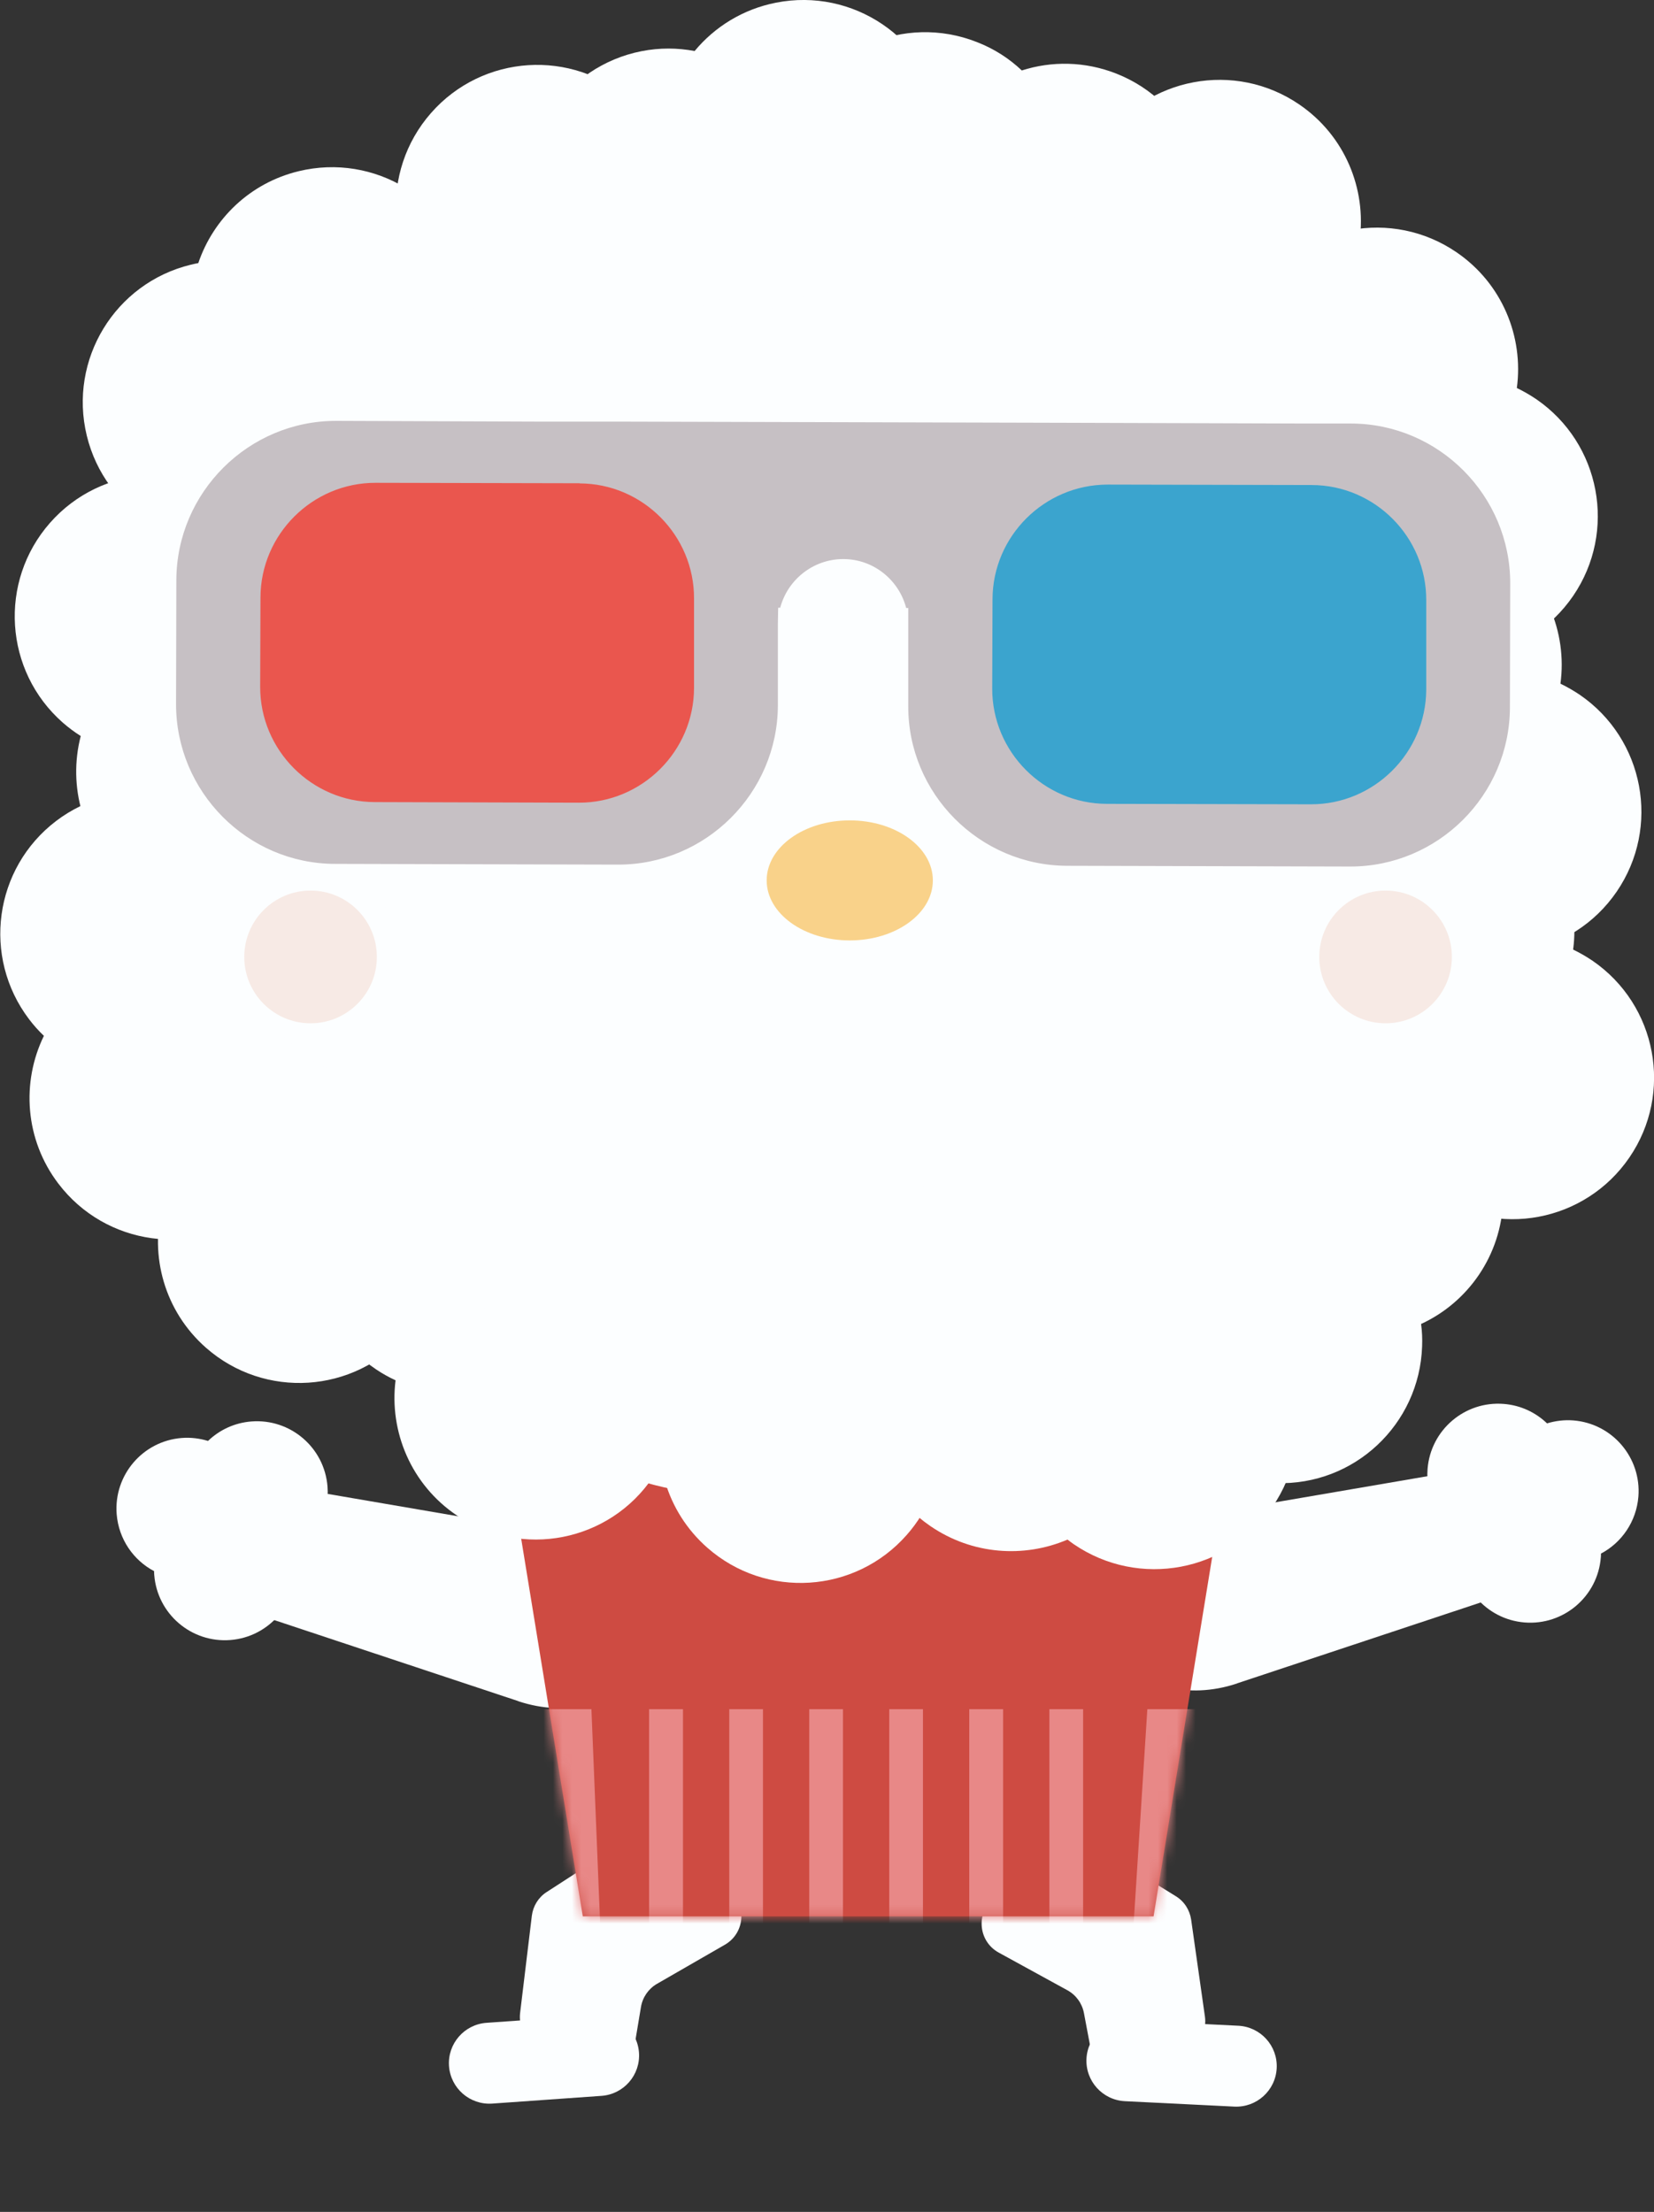 <svg width="175" height="234" viewBox="0 0 175 234" fill="none" xmlns="http://www.w3.org/2000/svg">
<rect x="0" y="0" width="175" height="234" fill="#333333" stroke="none"/>
<g clip-path="url(#clip0_7530_32259)">
<path d="M130.888 178.086L162.374 167.633C167.58 165.901 170.885 161.642 169.716 158.148C168.562 154.653 163.356 153.218 158.15 154.949L134.41 159.021C124.637 160.691 117.233 168.366 119.275 174.794C119.275 174.825 119.291 174.872 119.306 174.903C120.46 178.398 125.666 179.833 130.872 178.101L130.888 178.086Z" fill="#FCFEFF"/>
<path d="M163.684 150.581C164.556 150.316 165.507 150.191 166.474 150.269C170.604 150.597 173.675 154.216 173.348 158.335C173.13 160.987 171.571 163.203 169.389 164.357C169.389 164.497 169.389 164.622 169.373 164.763C169.046 168.897 165.429 171.97 161.314 171.643C157.184 171.315 154.113 167.696 154.44 163.577C154.471 163.171 154.534 162.781 154.627 162.407C152.289 160.987 150.808 158.319 151.042 155.402C151.369 151.268 154.986 148.194 159.101 148.522C160.893 148.662 162.483 149.427 163.684 150.581Z" fill="#FCFEFF"/>
<path d="M159.896 160.987C159.413 161.128 159.163 161.767 159.35 162.407C159.537 163.047 160.083 163.452 160.566 163.312C161.049 163.171 161.299 162.547 161.112 161.892C160.925 161.252 160.379 160.847 159.896 160.987Z" fill="#FCFEFF"/>
<path d="M126.12 216.627L121.164 220.311C119.099 221.846 116.141 220.684 115.667 218.161L114.685 212.964C114.491 211.942 113.853 211.056 112.936 210.553L105.671 206.569C103.445 205.348 103.226 202.226 105.266 200.709L112.136 195.601C113.288 194.745 114.834 194.684 116.049 195.432L124.409 200.604C125.298 201.148 125.876 202.058 126.027 203.073L127.486 213.337C127.666 214.602 127.133 215.873 126.107 216.636L126.12 216.627Z" fill="#FCFEFF"/>
<path d="M131.012 214.305L119.447 213.732C117.082 213.615 115.071 215.435 114.953 217.797C114.836 220.16 116.657 222.17 119.021 222.287L130.587 222.86C132.951 222.977 134.963 221.157 135.08 218.794C135.198 216.432 133.377 214.422 131.012 214.305Z" fill="#FCFEFF"/>
<path d="M56.463 216.219L61.495 219.798C63.592 221.289 66.525 220.066 66.946 217.532L67.818 212.316C67.991 211.291 68.61 210.391 69.517 209.869L76.697 205.733C78.897 204.465 79.049 201.34 76.978 199.866L70.002 194.904C68.833 194.072 67.286 194.043 66.087 194.817L57.837 200.163C56.96 200.726 56.401 201.648 56.271 202.666L55.029 212.959C54.874 214.227 55.434 215.486 56.476 216.228L56.463 216.219Z" fill="#FCFEFF"/>
<path d="M52.084 222.541L63.636 221.724C65.997 221.558 67.775 219.51 67.608 217.15C67.441 214.79 65.392 213.013 63.031 213.18L51.479 213.996C49.118 214.163 47.34 216.211 47.507 218.57C47.674 220.93 49.723 222.707 52.084 222.541Z" fill="#FCFEFF"/>
<path d="M54.821 179.958L23.334 169.505C18.128 167.774 14.824 163.515 15.993 160.02C17.146 156.525 22.352 155.09 27.558 156.822L51.298 160.894C61.072 162.563 68.475 170.239 66.434 176.666C66.434 176.697 66.418 176.744 66.402 176.775C65.249 180.27 60.043 181.705 54.837 179.974L54.821 179.958Z" fill="#FCFEFF"/>
<path d="M122.05 202.736H61.664L52.452 146.291H131.262L122.05 202.736Z" fill="#CE4B42"/>
<mask id="mask0_7530_32259" style="mask-type:luminance" maskUnits="userSpaceOnUse" x="52" y="146" width="80" height="57">
<path d="M122.05 202.736H61.664L52.452 146.291H131.262L122.05 202.736Z" fill="white"/>
</mask>
<g mask="url(#mask0_7530_32259)">
<path d="M139.585 180.816H52.452V222.783H139.585V180.816Z" fill="#E88887"/>
<path d="M119.493 210.567H114.599V179.084H121.504L119.493 210.567Z" fill="#CE4B42"/>
<path d="M111.029 179.084H106.135V210.567H111.029V179.084Z" fill="#CE4B42"/>
<path d="M102.55 179.084H97.655V210.567H102.55V179.084Z" fill="#CE4B42"/>
<path d="M94.086 179.084H89.191V210.567H94.086V179.084Z" fill="#CE4B42"/>
<path d="M85.622 179.084H80.727V210.567H85.622V179.084Z" fill="#CE4B42"/>
<path d="M77.158 179.084H72.263V210.567H77.158V179.084Z" fill="#CE4B42"/>
<path d="M68.678 210.567H63.784L62.505 179.084H68.678V210.567Z" fill="#CE4B42"/>
</g>
<path d="M136.717 99.722C135.19 100.751 133.834 102.077 132.727 103.684C128.066 110.502 129.812 119.816 136.624 124.496C141.004 127.492 146.397 127.835 150.949 125.9C151.167 126.056 151.385 126.228 151.603 126.368C158.415 131.033 167.721 129.286 172.397 122.452C177.058 115.635 175.312 106.321 168.5 101.641C167.83 101.188 167.144 100.798 166.443 100.455C167.175 95.026 164.884 89.394 160.067 86.102C153.256 81.437 143.95 83.185 139.274 90.002C137.247 92.966 136.437 96.383 136.717 99.691V99.722Z" fill="#FCFEFF"/>
<path d="M159.023 107.85C159.568 107.46 160.441 107.741 160.94 108.458C161.455 109.192 161.408 110.081 160.862 110.471C160.317 110.861 159.444 110.58 158.945 109.862C158.431 109.129 158.477 108.24 159.023 107.85Z" fill="#FCFEFF"/>
<path d="M135.049 114.543C133.366 113.809 131.511 113.373 129.563 113.31C121.301 113.029 114.396 119.519 114.116 127.772C113.944 133.077 116.547 137.819 120.615 140.628C120.6 140.893 120.569 141.158 120.569 141.439C120.288 149.707 126.773 156.619 135.018 156.899C143.28 157.18 150.185 150.69 150.465 142.437C150.497 141.642 150.465 140.846 150.356 140.066C155.329 137.773 158.836 132.811 159.038 126.977C159.319 118.708 152.835 111.797 144.589 111.516C141.019 111.391 137.684 112.546 135.049 114.558V114.543Z" fill="#FCFEFF"/>
<path d="M130.888 132.624C131.745 132.983 132.057 134.169 131.589 135.292C131.121 136.415 130.061 137.024 129.204 136.68C128.347 136.322 128.035 135.136 128.503 134.013C128.97 132.889 130.03 132.281 130.888 132.624Z" fill="#FCFEFF"/>
<path d="M135.377 71.593C133.849 72.623 132.493 73.949 131.386 75.556C126.726 82.373 128.472 91.687 135.283 96.368C139.663 99.363 145.057 99.706 149.608 97.772C149.826 97.928 150.045 98.099 150.263 98.24C157.075 102.904 166.38 101.157 171.056 94.324C175.717 87.506 173.971 78.192 167.16 73.512C166.489 73.06 165.803 72.669 165.102 72.326C165.835 66.897 163.543 61.265 158.727 57.973C151.915 53.309 142.609 55.056 137.933 61.874C135.907 64.838 135.096 68.254 135.377 71.562V71.593Z" fill="#FCFEFF"/>
<path d="M157.23 79.409C157.869 78.957 158.867 79.284 159.459 80.127C160.052 80.969 160.005 82.014 159.366 82.467C158.727 82.919 157.729 82.592 157.137 81.749C156.545 80.907 156.591 79.862 157.23 79.409Z" fill="#FCFEFF"/>
<path d="M114.131 24.681C112.604 25.71 111.247 27.037 110.141 28.643C105.48 35.461 107.226 44.775 114.038 49.455C118.418 52.451 123.811 52.794 128.362 50.859C128.581 51.015 128.799 51.187 129.017 51.327C135.829 55.992 145.135 54.245 149.811 47.411C154.471 40.594 152.726 31.28 145.914 26.6C145.244 26.147 144.558 25.757 143.856 25.414C144.589 19.985 142.298 14.353 137.481 11.061C130.669 6.396 121.364 8.144 116.687 14.961C114.661 17.925 113.851 21.342 114.131 24.649V24.681Z" fill="#FCFEFF"/>
<path d="M127.209 21.639C128.285 20.89 129.968 21.42 130.95 22.84C131.948 24.26 131.87 26.023 130.794 26.771C129.719 27.52 128.035 26.99 127.053 25.57C126.056 24.15 126.133 22.387 127.209 21.639Z" fill="#FCFEFF"/>
<path d="M108.317 46.507C106.789 47.536 105.433 48.862 104.327 50.469C99.666 57.287 101.412 66.601 108.224 71.281C112.604 74.276 117.997 74.62 122.548 72.685C122.767 72.841 122.985 73.013 123.203 73.153C130.015 77.818 139.32 76.071 143.997 69.237C148.657 62.42 146.911 53.106 140.1 48.426C139.43 47.973 138.744 47.583 138.042 47.24C138.775 41.811 136.484 36.179 131.667 32.887C124.855 28.222 115.55 29.97 110.873 36.787C108.847 39.751 108.036 43.168 108.317 46.475V46.507Z" fill="#FCFEFF"/>
<path d="M117.841 45.961C120.88 43.839 125.603 45.337 128.394 49.33C131.184 53.324 130.997 58.285 127.957 60.407C124.918 62.529 120.195 61.031 117.404 57.037C114.614 53.043 114.801 48.082 117.841 45.961Z" fill="#FCFEFF"/>
<path d="M114.412 90.845C112.884 91.874 111.528 93.201 110.421 94.807C105.761 101.625 107.507 110.939 114.318 115.619C118.698 118.615 124.092 118.958 128.643 117.023C128.861 117.179 129.08 117.351 129.298 117.491C136.109 122.156 145.415 120.409 150.091 113.575C154.752 106.758 153.006 97.444 146.195 92.764C145.524 92.311 144.838 91.921 144.137 91.578C144.87 86.149 142.578 80.517 137.762 77.225C130.95 72.56 121.644 74.308 116.968 81.125C114.942 84.09 114.131 87.506 114.412 90.814V90.845Z" fill="#FCFEFF"/>
<path d="M136.297 98.676C136.936 98.224 137.918 98.552 138.51 99.379C139.087 100.205 139.055 101.251 138.416 101.687C137.777 102.14 136.795 101.812 136.203 100.985C135.626 100.159 135.657 99.113 136.297 98.676Z" fill="#FCFEFF"/>
<path d="M130.763 40.313C129.235 41.343 127.879 42.669 126.773 44.276C122.112 51.093 123.858 60.407 130.669 65.088C135.05 68.083 140.443 68.426 144.994 66.492C145.212 66.648 145.431 66.819 145.649 66.96C152.461 71.624 161.766 69.877 166.443 63.044C171.103 56.226 169.357 46.912 162.546 42.232C161.875 41.779 161.19 41.389 160.488 41.046C161.221 35.617 158.929 29.985 154.113 26.693C147.301 22.029 137.996 23.776 133.319 30.594C131.293 33.558 130.482 36.974 130.763 40.282V40.313Z" fill="#FCFEFF"/>
<path d="M151.603 47.458C152.445 46.865 153.739 47.287 154.518 48.394C155.282 49.486 155.235 50.859 154.394 51.452C153.552 52.045 152.258 51.624 151.479 50.516C150.715 49.424 150.762 48.051 151.603 47.458Z" fill="#FCFEFF"/>
<path d="M95.317 65.68C93.79 66.71 92.433 68.036 91.327 69.643C86.666 76.46 88.412 85.774 95.224 90.455C99.604 93.45 104.997 93.793 109.548 91.859C109.767 92.015 109.985 92.186 110.203 92.327C117.015 96.992 126.321 95.244 130.997 88.411C135.657 81.593 133.912 72.279 127.1 67.599C126.43 67.147 125.744 66.757 125.042 66.413C125.775 60.984 123.484 55.352 118.667 52.06C111.855 47.396 102.55 49.143 97.874 55.961C95.847 58.925 95.037 62.342 95.317 65.649V65.68Z" fill="#FCFEFF"/>
<path d="M104.857 65.134C107.896 63.012 112.619 64.51 115.409 68.504C118.199 72.498 118.012 77.459 114.973 79.581C111.933 81.702 107.21 80.205 104.42 76.211C101.63 72.217 101.817 67.256 104.857 65.134Z" fill="#FCFEFF"/>
<path d="M96.704 28.534C95.224 27.458 93.509 26.631 91.623 26.147C83.627 24.103 75.474 28.94 73.432 36.959C72.123 42.107 73.651 47.302 77.033 50.906C76.955 51.156 76.877 51.421 76.815 51.686C74.773 59.689 79.605 67.849 87.617 69.892C95.613 71.936 103.766 67.1 105.807 59.081C106.01 58.301 106.135 57.521 106.213 56.741C111.559 55.555 116.048 51.483 117.498 45.82C119.54 37.817 114.708 29.657 106.696 27.614C103.22 26.724 99.728 27.13 96.72 28.534H96.704Z" fill="#FCFEFF"/>
<path d="M100.492 37.302C103.532 39.424 103.734 44.385 100.944 48.379C98.154 52.373 93.431 53.901 90.391 51.78C87.352 49.658 87.149 44.697 89.939 40.703C92.73 36.709 97.453 35.18 100.492 37.302Z" fill="#FCFEFF"/>
<path d="M108.099 7.442C106.758 6.178 105.168 5.148 103.345 4.446C95.66 1.42 86.978 5.211 83.954 12.902C82.021 17.848 82.878 23.183 85.793 27.192C85.684 27.442 85.575 27.692 85.481 27.941C82.457 35.633 86.245 44.322 93.93 47.349C101.614 50.376 110.297 46.585 113.321 38.893C113.617 38.144 113.835 37.38 114.006 36.631C119.446 36.132 124.419 32.637 126.554 27.192C129.578 19.501 125.791 10.811 118.106 7.785C114.77 6.474 111.263 6.443 108.099 7.457V7.442Z" fill="#FCFEFF"/>
<path d="M114.739 20.219C115.285 20.718 115.207 21.701 114.552 22.419C113.897 23.136 112.931 23.323 112.37 22.824C111.824 22.325 111.902 21.342 112.557 20.624C113.212 19.907 114.178 19.72 114.739 20.219Z" fill="#FCFEFF"/>
<path d="M73.495 5.398C71.687 5.055 69.785 5.039 67.883 5.413C59.778 7.005 54.494 14.868 56.084 22.98C57.097 28.191 60.713 32.232 65.296 34.041C65.327 34.307 65.374 34.572 65.436 34.837C67.026 42.95 74.882 48.238 82.987 46.647C91.093 45.056 96.377 37.193 94.787 29.08C94.631 28.285 94.413 27.536 94.148 26.802C98.466 23.448 100.788 17.832 99.666 12.091C98.076 3.978 90.22 -1.311 82.115 0.281C78.607 0.967 75.615 2.839 73.495 5.398Z" fill="#FCFEFF"/>
<path d="M85.965 12.59C86.697 12.715 87.149 13.588 86.993 14.556C86.838 15.523 86.105 16.194 85.372 16.069C84.64 15.944 84.188 15.07 84.344 14.103C84.499 13.136 85.232 12.465 85.965 12.59Z" fill="#FCFEFF"/>
<path d="M50.924 49.346C49.397 50.376 48.04 51.702 46.934 53.309C42.273 60.126 44.019 69.44 50.831 74.12C55.211 77.116 60.604 77.459 65.155 75.525C65.374 75.68 65.592 75.852 65.81 75.993C72.622 80.657 81.927 78.91 86.604 72.077C91.264 65.259 89.519 55.945 82.707 51.265C82.037 50.812 81.351 50.422 80.649 50.079C81.382 44.65 79.091 39.018 74.274 35.726C67.462 31.062 58.157 32.809 53.48 39.627C51.454 42.591 50.644 46.007 50.924 49.315V49.346Z" fill="#FCFEFF"/>
<path d="M60.464 48.8C63.503 46.678 68.226 48.176 71.016 52.17C73.806 56.164 73.619 61.125 70.58 63.246C67.54 65.368 62.817 63.87 60.027 59.877C57.237 55.883 57.424 50.922 60.464 48.8Z" fill="#FCFEFF"/>
<path d="M78.264 38.831C79.901 37.988 81.413 36.849 82.707 35.383C88.162 29.174 87.555 19.72 81.351 14.259C77.361 10.749 72.045 9.751 67.307 11.139C67.12 10.952 66.917 10.765 66.714 10.593C60.51 5.133 51.065 5.741 45.609 11.95C40.153 18.16 40.761 27.614 46.965 33.074C47.573 33.605 48.196 34.072 48.867 34.494C47.495 39.798 49.069 45.648 53.465 49.518C59.669 54.978 69.115 54.37 74.57 48.16C76.94 45.477 78.155 42.169 78.28 38.846L78.264 38.831Z" fill="#FCFEFF"/>
<path d="M57.642 28.534C56.925 28.924 55.928 28.456 55.429 27.52C54.93 26.568 55.102 25.492 55.819 25.117C56.536 24.727 57.533 25.195 58.032 26.131C58.531 27.083 58.359 28.16 57.642 28.534Z" fill="#FCFEFF"/>
<path d="M102.425 62.794C104.062 61.952 105.574 60.813 106.867 59.346C112.323 53.137 111.715 43.683 105.511 38.222C101.521 34.712 96.206 33.714 91.467 35.102C91.28 34.915 91.077 34.728 90.875 34.556C84.671 29.096 75.225 29.704 69.769 35.913C64.314 42.123 64.922 51.577 71.126 57.037C71.733 57.568 72.357 58.036 73.027 58.457C71.656 63.761 73.23 69.612 77.626 73.481C83.829 78.941 93.275 78.333 98.731 72.123C101.1 69.44 102.316 66.133 102.441 62.81L102.425 62.794Z" fill="#FCFEFF"/>
<path d="M92.886 62.17C89.612 63.917 85.108 61.842 82.816 57.536C80.525 53.23 81.32 48.332 84.593 46.584C87.867 44.837 92.371 46.912 94.663 51.218C96.954 55.524 96.159 60.422 92.886 62.17Z" fill="#FCFEFF"/>
<path d="M75.957 69.565C77.594 68.722 79.106 67.584 80.4 66.117C85.856 59.908 85.248 50.454 79.044 44.993C75.053 41.483 69.738 40.485 65 41.873C64.812 41.686 64.61 41.499 64.407 41.327C58.203 35.867 48.758 36.475 43.302 42.684C37.846 48.894 38.454 58.348 44.658 63.808C45.266 64.339 45.889 64.807 46.56 65.228C45.188 70.532 46.762 76.383 51.158 80.252C57.362 85.712 66.808 85.104 72.263 78.894C74.633 76.211 75.848 72.904 75.973 69.581L75.957 69.565Z" fill="#FCFEFF"/>
<path d="M66.418 68.957C63.145 70.704 58.64 68.629 56.349 64.323C54.057 60.017 54.852 55.118 58.125 53.371C61.399 51.624 65.904 53.699 68.195 58.005C70.486 62.31 69.691 67.209 66.418 68.957Z" fill="#FCFEFF"/>
<path d="M107.896 103.981C109.533 103.138 111.045 101.999 112.339 100.533C117.794 94.324 117.186 84.87 110.983 79.409C106.992 75.899 101.677 74.9 96.938 76.289C96.751 76.102 96.549 75.915 96.346 75.743C90.142 70.282 80.696 70.891 75.241 77.1C69.785 83.309 70.393 92.764 76.597 98.224C77.205 98.754 77.828 99.222 78.498 99.644C77.127 104.948 78.701 110.798 83.097 114.667C89.3 120.128 98.746 119.519 104.202 113.31C106.571 110.627 107.787 107.319 107.912 103.996L107.896 103.981Z" fill="#FCFEFF"/>
<path d="M98.372 103.372C95.099 105.12 90.594 103.045 88.303 98.739C86.011 94.433 86.806 89.534 90.08 87.787C93.353 86.04 97.858 88.114 100.149 92.42C102.441 96.726 101.646 101.625 98.372 103.372Z" fill="#FCFEFF"/>
<path d="M66.169 42.825C61.259 41.561 56.052 41.171 50.721 41.842C28.135 44.713 12.143 65.353 15.011 87.959C16.85 102.468 26.015 114.262 38.314 120.081C38.361 120.814 38.439 121.563 38.532 122.297C41.4 144.902 62.022 160.909 84.609 158.039C107.195 155.184 123.187 134.528 120.319 111.922C120.039 109.722 119.587 107.585 118.994 105.525C131.495 97.101 138.931 82.093 136.904 66.102C134.052 43.496 113.414 27.489 90.828 30.36C81.039 31.608 72.497 36.179 66.184 42.809L66.169 42.825Z" fill="#FCFEFF"/>
<path d="M98.528 136.384C96.985 137.429 95.613 138.771 94.491 140.394C89.768 147.305 91.545 156.743 98.45 161.455C102.877 164.482 108.348 164.84 112.947 162.875C113.165 163.046 113.383 163.202 113.601 163.358C120.506 168.085 129.937 166.307 134.644 159.396C139.367 152.484 137.59 143.061 130.685 138.334C130.015 137.882 129.313 137.476 128.612 137.133C129.345 131.641 127.038 125.931 122.159 122.593C115.253 117.866 105.839 119.644 101.116 126.555C99.074 129.551 98.248 133.014 98.528 136.369V136.384Z" fill="#FCFEFF"/>
<path d="M111.435 140.456C112.572 139.66 114.318 140.222 115.363 141.72C116.407 143.202 116.329 145.058 115.207 145.854C114.069 146.65 112.323 146.088 111.279 144.59C110.234 143.108 110.312 141.252 111.435 140.456Z" fill="#FCFEFF"/>
<path d="M69.863 113.981C68.335 115.011 66.979 116.337 65.872 117.944C61.212 124.761 62.958 134.075 69.769 138.755C74.149 141.751 79.543 142.094 84.094 140.16C84.312 140.316 84.531 140.487 84.749 140.628C91.561 145.292 100.866 143.545 105.542 136.712C110.203 129.894 108.457 120.58 101.646 115.9C100.975 115.447 100.289 115.057 99.588 114.714C100.321 109.285 98.029 103.653 93.213 100.361C86.401 95.697 77.095 97.444 72.419 104.262C70.393 107.226 69.582 110.642 69.863 113.95V113.981Z" fill="#FCFEFF"/>
<path d="M79.402 113.435C82.442 111.313 87.165 112.811 89.955 116.805C92.745 120.799 92.558 125.76 89.519 127.881C86.479 130.003 81.756 128.506 78.966 124.512C76.176 120.518 76.363 115.557 79.402 113.435Z" fill="#FCFEFF"/>
<path d="M92.106 106.118C90.579 107.148 89.222 108.474 88.116 110.081C83.455 116.899 85.201 126.212 92.013 130.893C96.393 133.888 101.786 134.231 106.337 132.297C106.556 132.453 106.774 132.624 106.992 132.765C113.804 137.429 123.109 135.682 127.786 128.849C132.446 122.031 130.701 112.717 123.889 108.037C123.219 107.585 122.533 107.195 121.831 106.851C122.564 101.422 120.273 95.79 115.456 92.499C108.644 87.834 99.339 89.581 94.662 96.399C92.636 99.363 91.826 102.78 92.106 106.087V106.118Z" fill="#FCFEFF"/>
<path d="M104.467 109.613C105.807 108.677 107.896 109.332 109.143 111.11C110.375 112.873 110.297 115.073 108.956 116.009C107.616 116.945 105.527 116.29 104.28 114.511C103.048 112.749 103.126 110.549 104.467 109.613Z" fill="#FCFEFF"/>
<path d="M54.556 71.344C53.029 72.373 51.672 73.699 50.566 75.306C45.905 82.124 47.651 91.438 54.462 96.118C58.843 99.113 64.236 99.457 68.787 97.522C69.006 97.678 69.224 97.85 69.442 97.99C76.254 102.655 85.559 100.908 90.236 94.074C94.896 87.257 93.15 77.943 86.339 73.263C85.669 72.81 84.983 72.42 84.281 72.077C85.014 66.648 82.722 61.016 77.906 57.724C71.094 53.059 61.789 54.806 57.112 61.624C55.086 64.588 54.276 68.005 54.556 71.312V71.344Z" fill="#FCFEFF"/>
<path d="M64.096 70.797C67.135 68.676 71.858 70.173 74.648 74.167C77.438 78.161 77.251 83.122 74.212 85.244C71.172 87.366 66.449 85.868 63.659 81.874C60.869 77.88 61.056 72.919 64.096 70.797Z" fill="#FCFEFF"/>
<path d="M50.082 63.652C51.719 62.81 53.231 61.671 54.525 60.204C59.98 53.995 59.373 44.541 53.169 39.081C49.178 35.57 43.863 34.572 39.124 35.96C38.937 35.773 38.735 35.586 38.532 35.414C32.328 29.954 22.882 30.562 17.427 36.772C11.971 42.981 12.579 52.435 18.783 57.895C19.391 58.426 20.014 58.894 20.684 59.315C19.313 64.619 20.887 70.47 25.283 74.339C31.487 79.799 40.933 79.191 46.388 72.981C48.758 70.298 49.973 66.991 50.098 63.668L50.082 63.652Z" fill="#FCFEFF"/>
<path d="M40.559 63.044C37.285 64.791 32.78 62.716 30.489 58.41C28.198 54.104 28.993 49.206 32.266 47.458C35.539 45.711 40.044 47.786 42.335 52.092C44.627 56.398 43.832 61.296 40.559 63.044Z" fill="#FCFEFF"/>
<path d="M49.942 34.743C50.191 32.918 50.129 31.03 49.661 29.127C47.713 21.093 39.623 16.163 31.596 18.113C26.436 19.361 22.571 23.152 20.981 27.832C20.716 27.879 20.451 27.941 20.186 28.004C12.158 29.954 7.233 38.051 9.181 46.085C11.129 54.12 19.219 59.05 27.247 57.1C28.026 56.913 28.774 56.663 29.491 56.367C33.03 60.532 38.75 62.607 44.424 61.218C52.452 59.268 57.377 51.171 55.429 43.137C54.587 39.658 52.576 36.756 49.942 34.759V34.743Z" fill="#FCFEFF"/>
<path d="M30.053 45.649C29.944 46.538 28.915 47.131 27.761 46.99C26.608 46.85 25.75 46.023 25.86 45.134C25.969 44.245 26.997 43.652 28.151 43.792C29.304 43.932 30.162 44.759 30.053 45.649Z" fill="#FCFEFF"/>
<path d="M37.94 82.202C39.577 81.359 41.089 80.22 42.382 78.754C47.838 72.545 47.23 63.09 41.026 57.63C37.036 54.12 31.72 53.121 26.982 54.51C26.795 54.323 26.592 54.135 26.39 53.964C20.186 48.503 10.74 49.112 5.284 55.321C-0.171 61.53 0.436 70.984 6.64 76.445C7.248 76.975 7.872 77.443 8.542 77.865C7.17 83.169 8.745 89.019 13.14 92.888C19.344 98.349 28.79 97.74 34.246 91.531C36.615 88.848 37.831 85.54 37.955 82.217L37.94 82.202Z" fill="#FCFEFF"/>
<path d="M28.4 81.578C25.127 83.325 20.622 81.25 18.331 76.944C16.039 72.638 16.834 67.74 20.108 65.992C23.381 64.245 27.886 66.32 30.177 70.626C32.469 74.931 31.674 79.83 28.4 81.578Z" fill="#FCFEFF"/>
<path d="M32.593 119.707C34.37 119.207 36.069 118.381 37.628 117.21C44.206 112.203 45.484 102.826 40.496 96.243C37.285 92.015 32.266 89.971 27.356 90.377C27.2 90.158 27.044 89.94 26.888 89.722C21.885 83.138 12.517 81.859 5.939 86.851C-0.639 91.859 -1.917 101.235 3.071 107.819C3.554 108.458 4.084 109.051 4.645 109.582C2.245 114.496 2.634 120.565 6.173 125.214C11.176 131.797 20.544 133.077 27.122 128.084C29.975 125.916 31.829 122.92 32.609 119.691L32.593 119.707Z" fill="#FCFEFF"/>
<path d="M15.806 107.335C14.59 107.694 13.234 106.696 12.751 105.104C12.283 103.513 12.875 101.922 14.091 101.563C15.307 101.204 16.663 102.202 17.146 103.794C17.614 105.385 17.021 106.976 15.806 107.335Z" fill="#FCFEFF"/>
<path d="M46.591 131.891C48.227 131.049 49.739 129.91 51.033 128.443C56.489 122.234 55.881 112.78 49.677 107.32C45.687 103.809 40.371 102.811 35.633 104.199C35.446 104.012 35.243 103.825 35.041 103.653C28.837 98.193 19.391 98.801 13.935 105.011C8.48 111.22 9.087 120.674 15.291 126.134C15.899 126.665 16.523 127.133 17.193 127.554C15.821 132.858 17.396 138.709 21.791 142.578C27.995 148.038 37.441 147.43 42.897 141.221C45.266 138.537 46.482 135.23 46.606 131.907L46.591 131.891Z" fill="#FCFEFF"/>
<path d="M26.701 122.234C25.813 122.702 24.581 122.14 23.958 120.97C23.334 119.8 23.553 118.459 24.441 117.991C25.33 117.523 26.561 118.084 27.184 119.254C27.808 120.424 27.59 121.766 26.701 122.234Z" fill="#FCFEFF"/>
<path d="M92.995 92.327C94.631 91.484 96.143 90.346 97.437 88.879C102.893 82.67 102.285 73.216 96.081 67.755C92.091 64.245 86.775 63.247 82.037 64.635C81.85 64.448 81.647 64.261 81.444 64.089C75.24 58.629 65.795 59.237 60.339 65.446C54.883 71.656 55.491 81.11 61.695 86.57C62.303 87.101 62.926 87.569 63.597 87.99C62.225 93.294 63.799 99.145 68.195 103.014C74.399 108.474 83.845 107.866 89.3 101.656C91.67 98.973 92.885 95.666 93.01 92.343L92.995 92.327Z" fill="#FCFEFF"/>
<path d="M83.471 91.703C80.197 93.45 75.693 91.375 73.401 87.069C71.11 82.763 71.905 77.865 75.178 76.117C78.451 74.37 82.956 76.445 85.248 80.751C87.539 85.057 86.744 89.956 83.471 91.703Z" fill="#FCFEFF"/>
<path d="M55.99 100.065C57.627 99.222 59.139 98.084 60.432 96.617C65.888 90.408 65.28 80.954 59.076 75.493C55.086 71.983 49.771 70.985 45.032 72.373C44.845 72.186 44.642 71.999 44.44 71.827C38.236 66.367 28.79 66.975 23.334 73.184C17.879 79.394 18.487 88.848 24.691 94.308C25.299 94.839 25.922 95.307 26.592 95.728C25.221 101.032 26.795 106.883 31.191 110.752C37.394 116.212 46.84 115.604 52.296 109.394C54.665 106.711 55.881 103.404 56.006 100.081L55.99 100.065Z" fill="#FCFEFF"/>
<path d="M35.352 89.753C34.635 90.127 33.653 89.675 33.155 88.739C32.656 87.803 32.827 86.726 33.544 86.352C34.261 85.977 35.243 86.43 35.742 87.366C36.241 88.302 36.069 89.378 35.352 89.753Z" fill="#FCFEFF"/>
<path d="M76.815 116.181C78.451 115.338 79.963 114.2 81.257 112.733C86.713 106.524 86.105 97.07 79.901 91.609C75.911 88.099 70.595 87.101 65.857 88.489C65.67 88.302 65.467 88.115 65.264 87.943C59.061 82.483 49.615 83.091 44.159 89.3C38.704 95.51 39.312 104.964 45.515 110.424C46.123 110.955 46.747 111.423 47.417 111.844C46.045 117.148 47.62 122.999 52.015 126.868C58.219 132.328 67.665 131.72 73.121 125.51C75.49 122.827 76.706 119.52 76.83 116.197L76.815 116.181Z" fill="#FCFEFF"/>
<path d="M56.972 106.571C56.068 107.054 54.837 106.477 54.197 105.292C53.574 104.106 53.792 102.764 54.681 102.281C55.585 101.797 56.816 102.374 57.455 103.56C58.079 104.745 57.861 106.087 56.972 106.571Z" fill="#FCFEFF"/>
<path d="M77.999 147.57C79.34 148.818 80.945 149.848 82.754 150.55C90.454 153.545 99.12 149.723 102.113 142.032C104.03 137.086 103.142 131.735 100.227 127.757C100.336 127.507 100.445 127.258 100.539 127.008C103.532 119.301 99.713 110.627 92.013 107.631C84.312 104.636 75.646 108.458 72.653 116.165C72.357 116.914 72.139 117.678 71.967 118.427C66.527 118.958 61.57 122.452 59.45 127.897C56.458 135.604 60.277 144.278 67.961 147.274C71.297 148.569 74.82 148.584 77.968 147.57H77.999Z" fill="#FCFEFF"/>
<path d="M75.303 138.397C72.544 135.916 72.933 130.971 76.191 127.336C79.449 123.701 84.312 122.765 87.071 125.245C89.83 127.726 89.441 132.671 86.183 136.306C82.925 139.941 78.062 140.877 75.303 138.397Z" fill="#FCFEFF"/>
<path d="M99.635 153.046C101.272 152.204 102.784 151.065 104.077 149.598C109.533 143.389 108.925 133.935 102.721 128.475C98.731 124.964 93.415 123.966 88.677 125.354C88.49 125.167 88.287 124.98 88.085 124.808C81.881 119.348 72.435 119.956 66.979 126.166C61.524 132.375 62.132 141.829 68.335 147.289C68.943 147.82 69.567 148.288 70.237 148.709C68.865 154.013 70.44 159.864 74.835 163.733C81.039 169.193 90.485 168.585 95.941 162.376C98.31 159.692 99.526 156.385 99.65 153.062L99.635 153.046Z" fill="#FCFEFF"/>
<path d="M87.539 147.633C86.292 148.303 84.562 147.508 83.689 145.854C82.816 144.2 83.112 142.328 84.359 141.657C85.606 140.987 87.336 141.782 88.209 143.436C89.082 145.09 88.786 146.962 87.539 147.633Z" fill="#FCFEFF"/>
<path d="M71.593 146.525C73.105 145.48 74.461 144.154 75.537 142.531C80.135 135.667 78.311 126.368 71.453 121.766C67.057 118.802 61.648 118.505 57.112 120.487C56.894 120.331 56.676 120.175 56.458 120.019C49.599 115.416 40.309 117.242 35.711 124.106C31.113 130.971 32.936 140.269 39.795 144.871C40.465 145.324 41.151 145.698 41.852 146.026C41.166 151.455 43.505 157.071 48.352 160.332C55.211 164.934 64.501 163.109 69.099 156.244C71.094 153.265 71.874 149.832 71.578 146.525H71.593Z" fill="#FCFEFF"/>
<path d="M50.644 139.551C49.818 140.144 48.524 139.738 47.76 138.662C46.981 137.585 47.027 136.228 47.853 135.635C48.68 135.042 49.973 135.448 50.737 136.525C51.517 137.601 51.47 138.958 50.644 139.551Z" fill="#FCFEFF"/>
<path d="M85.885 76.037L80.854 75.845C78.643 75.761 76.783 77.487 76.699 79.699L75.988 98.376C75.904 100.589 77.628 102.451 79.839 102.535L84.87 102.727C87.081 102.811 88.941 101.085 89.025 98.873L89.736 80.196C89.82 77.983 88.096 76.121 85.885 76.037Z" fill="#FCFEFF"/>
<path d="M92.044 73.153C91.779 71.328 91.186 69.534 90.22 67.833C86.105 60.657 76.971 58.192 69.8 62.31C65.202 64.947 62.537 69.674 62.303 74.604C62.069 74.729 61.82 74.854 61.586 74.994C54.416 79.113 51.953 88.255 56.068 95.431C60.183 102.608 69.317 105.073 76.487 100.954C77.189 100.549 77.828 100.112 78.436 99.612C83.003 102.623 89.051 103.013 94.132 100.112C101.303 95.993 103.766 86.851 99.65 79.674C97.874 76.57 95.146 74.339 92.044 73.153Z" fill="#FCFEFF"/>
<path d="M88.225 89.503C88.864 93.434 85.201 97.288 80.041 98.13C74.882 98.973 70.19 96.461 69.551 92.545C68.912 88.614 72.575 84.76 77.735 83.918C82.894 83.076 87.586 85.587 88.225 89.503Z" fill="#FCFEFF"/>
<path opacity="0.14" d="M146.6 108.256C150.474 108.256 153.614 105.112 153.614 101.235C153.614 97.358 150.474 94.215 146.6 94.215C142.726 94.215 139.585 97.358 139.585 101.235C139.585 105.112 142.726 108.256 146.6 108.256Z" fill="#DC7041"/>
<path opacity="0.14" d="M32.858 108.256C36.732 108.256 39.873 105.112 39.873 101.235C39.873 97.358 36.732 94.215 32.858 94.215C28.984 94.215 25.844 97.358 25.844 101.235C25.844 105.112 28.984 108.256 32.858 108.256Z" fill="#DC7041"/>
<path fill-rule="evenodd" clip-rule="evenodd" d="M65.529 44.603H56.91L35.571 44.525C26.296 44.51 18.689 52.076 18.658 61.374L18.627 74.464C18.611 83.762 26.171 91.375 35.446 91.391L65.389 91.469C74.664 91.485 82.27 83.918 82.302 74.635V66.024L82.333 64.292H82.551C83.33 61.328 86.043 59.144 89.222 59.144C92.418 59.144 95.115 61.359 95.878 64.323H96.097V66.055V74.667C96.05 83.949 103.625 91.562 112.9 91.594L142.843 91.672C152.133 91.687 159.74 84.121 159.756 74.823L159.787 61.733C159.802 52.435 152.242 44.837 142.968 44.806H138.151L113.009 44.728L65.498 44.603H65.529Z" fill="#C6C0C4"/>
<path fill-rule="evenodd" clip-rule="evenodd" d="M61.337 51.125L39.748 51.078C33.061 51.062 27.574 56.523 27.559 63.215L27.527 72.654C27.512 79.347 32.967 84.839 39.654 84.854L61.243 84.917C67.93 84.932 73.417 79.472 73.432 72.779V63.34C73.463 56.648 68.008 51.156 61.321 51.14L61.337 51.125Z" fill="#EA564E"/>
<path fill-rule="evenodd" clip-rule="evenodd" d="M138.79 51.312L117.202 51.265C110.515 51.265 105.028 56.71 105.013 63.403L104.981 72.841C104.966 79.534 110.421 85.026 117.108 85.041L138.697 85.088C145.384 85.104 150.871 79.643 150.902 72.951V63.512C150.933 56.819 145.477 51.328 138.79 51.312Z" fill="#3BA4CE"/>
<path d="M89.908 99.488C94.764 99.488 98.7 96.645 98.7 93.138C98.7 89.631 94.764 86.789 89.908 86.789C85.053 86.789 81.117 89.631 81.117 93.138C81.117 96.645 85.053 99.488 89.908 99.488Z" fill="#F9D28A"/>
<path d="M22.009 152.438C21.137 152.173 20.186 152.048 19.219 152.126C15.089 152.453 12.018 156.073 12.345 160.191C12.563 162.844 14.122 165.059 16.304 166.213C16.304 166.354 16.304 166.479 16.32 166.619C16.647 170.753 20.264 173.827 24.379 173.499C28.509 173.172 31.58 169.552 31.253 165.433C31.222 165.028 31.159 164.638 31.066 164.263C33.404 162.844 34.885 160.176 34.651 157.258C34.324 153.124 30.707 150.051 26.592 150.378C24.8 150.519 23.21 151.283 22.009 152.438Z" fill="#FCFEFF"/>
<path d="M25.797 162.844C26.28 162.984 26.53 163.624 26.343 164.263C26.156 164.903 25.61 165.309 25.127 165.168C24.644 165.028 24.394 164.404 24.581 163.749C24.768 163.109 25.314 162.703 25.797 162.844Z" fill="#FCFEFF"/>
</g>
<defs>
<clipPath id="clip0_7530_32259">
<rect width="175" height="234" fill="white"/>
</clipPath>
</defs>
</svg>
